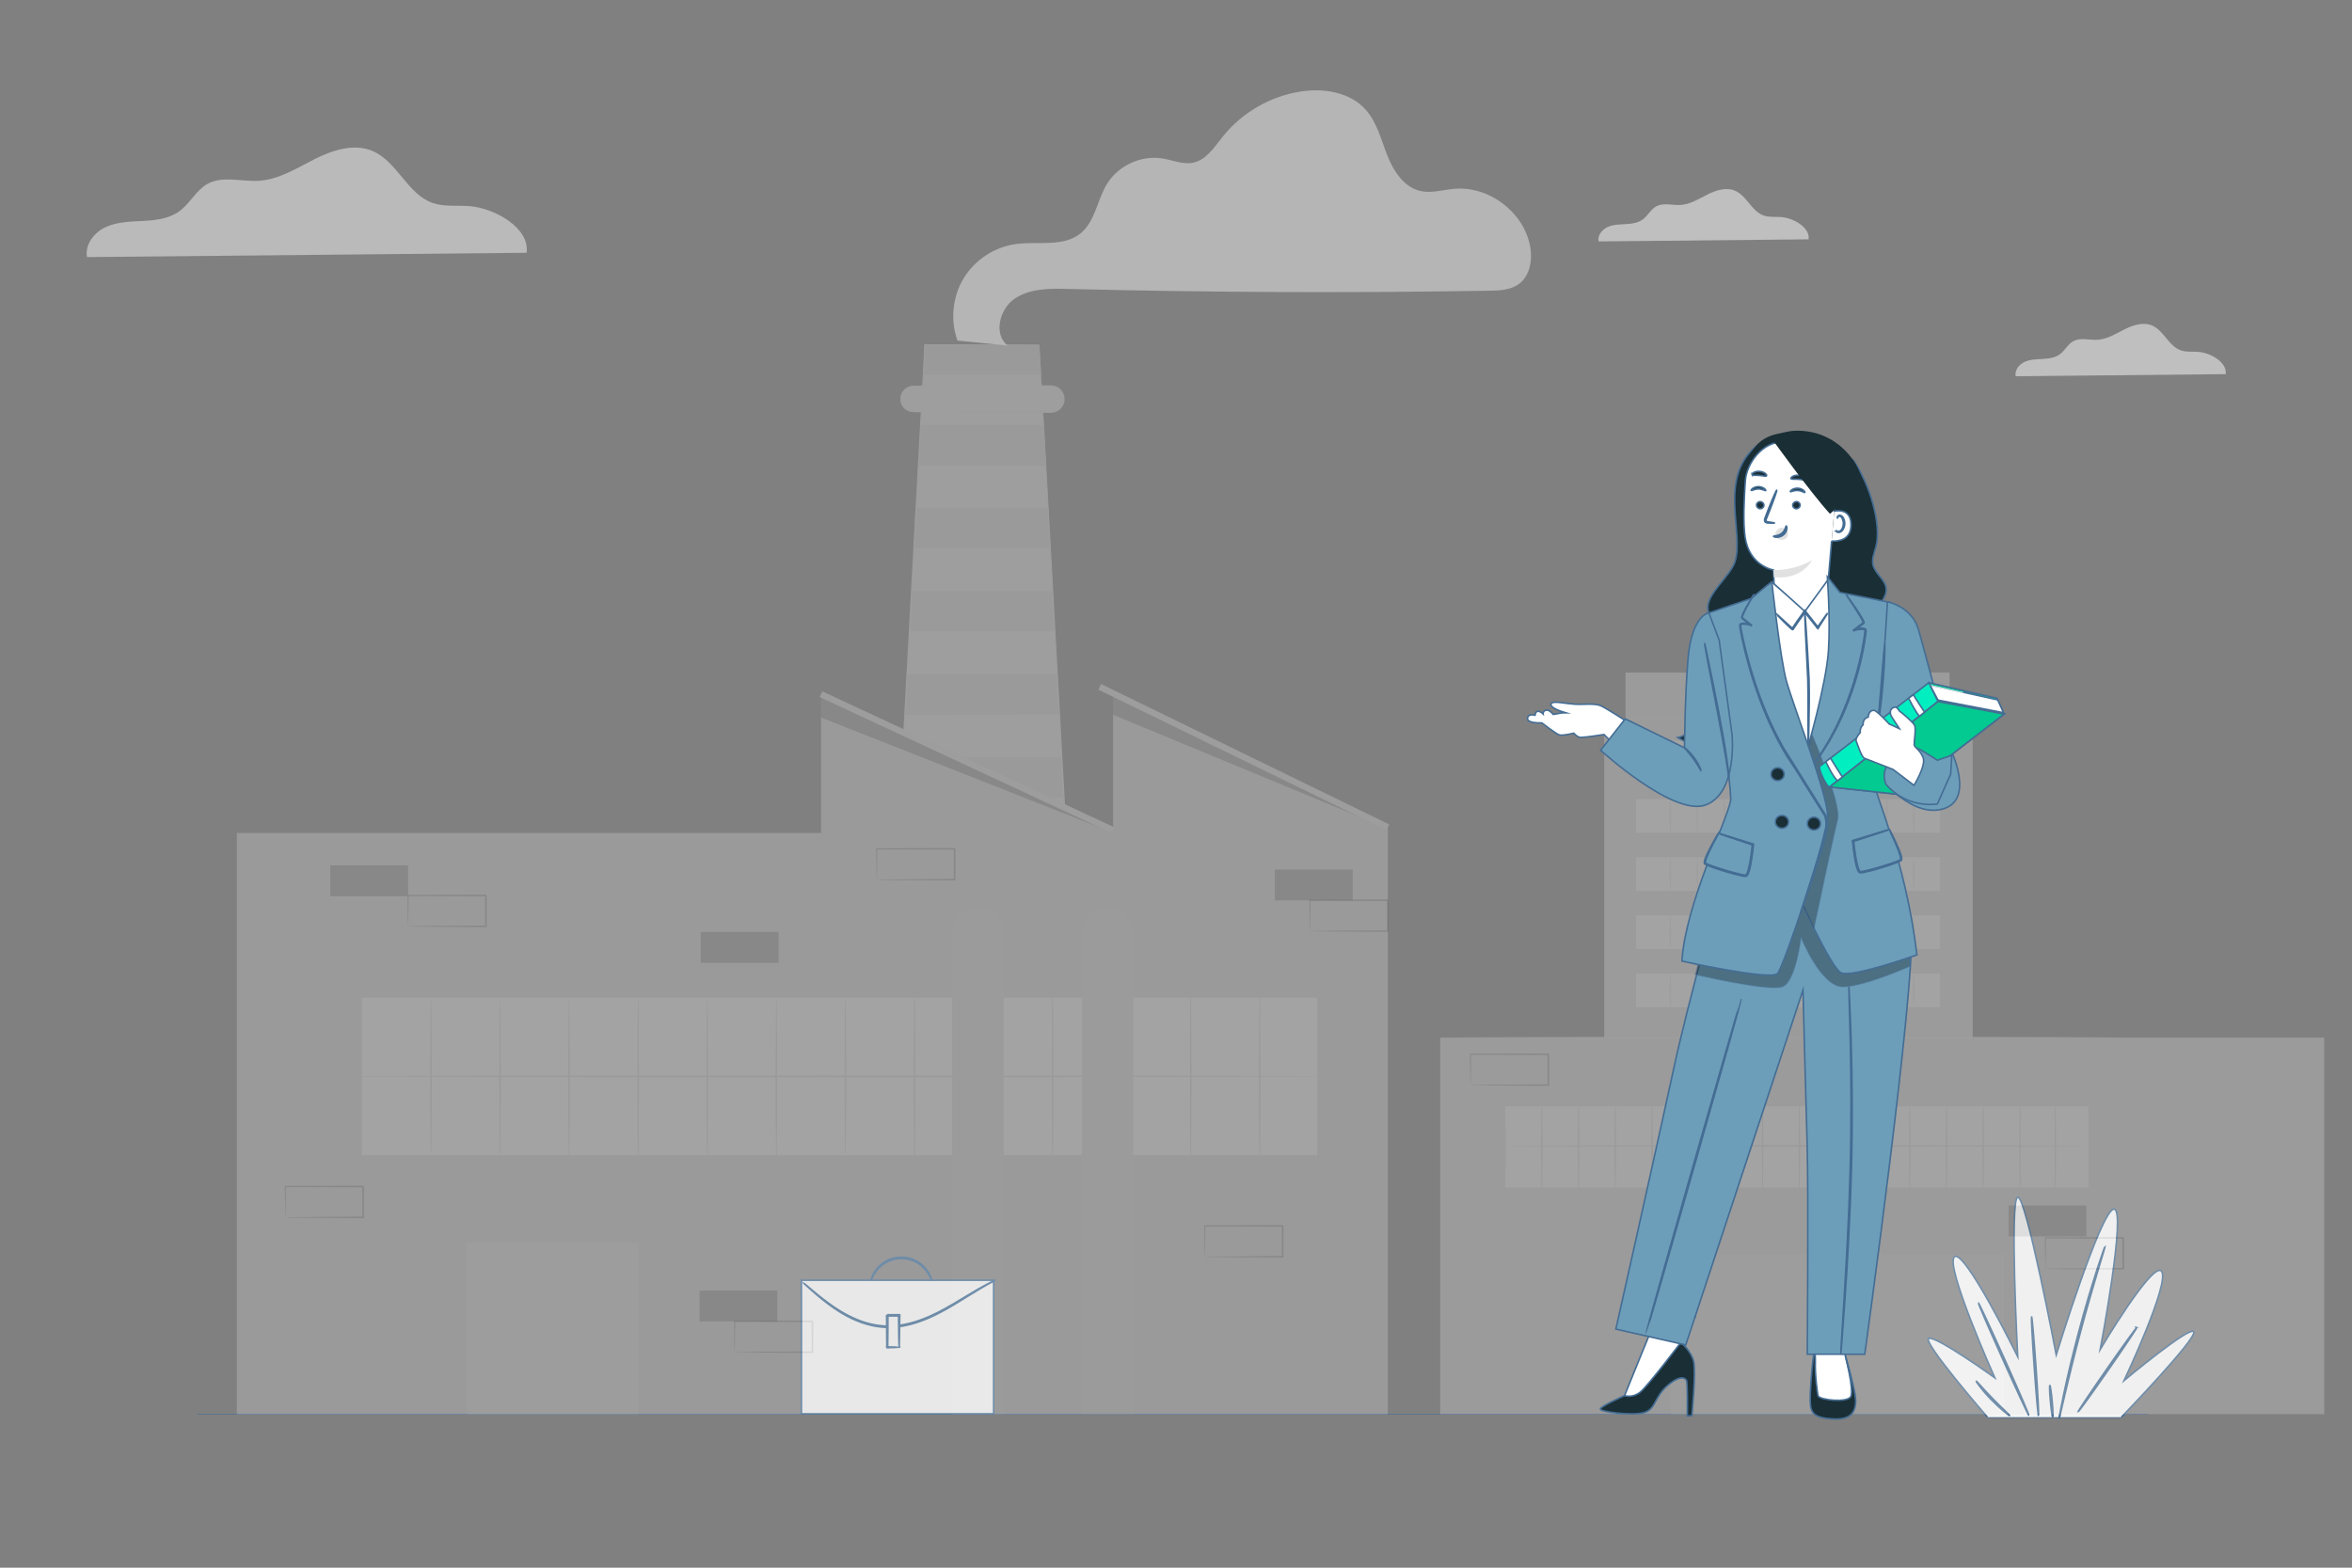<?xml version="1.0" encoding="UTF-8"?>
<svg xmlns="http://www.w3.org/2000/svg" viewBox="0 0 750 500">
  <rect x="0" y="0" width="750" height="500" fill="#808080" stroke="none"/>
  <defs>
    <style>
      .cls-1, .cls-2 {
        fill: #000;
      }

      .cls-1, .cls-3, .cls-4, .cls-5, .cls-6, .cls-7, .cls-8, .cls-9, .cls-10, .cls-11, .cls-12, .cls-13 {
        stroke-width: .5px;
      }

      .cls-1, .cls-3, .cls-4, .cls-5, .cls-6, .cls-7, .cls-8, .cls-9, .cls-10, .cls-11, .cls-12, .cls-13, .cls-14 {
        stroke: #446d94;
        stroke-miterlimit: 10;
      }

      .cls-1, .cls-15 {
        opacity: .3;
      }

      .cls-2, .cls-16, .cls-17, .cls-18, .cls-19, .cls-20, .cls-21, .cls-22 {
        stroke-width: 0px;
      }

      .cls-3, .cls-21 {
        fill: #1a2e35;
      }

      .cls-16, .cls-9 {
        fill: #e1e1e1;
      }

      .cls-23 {
        opacity: .5;
      }

      .cls-4 {
        fill: #02ca90;
      }

      .cls-5 {
        fill: #00eec0;
      }

      .cls-6 {
        fill: #ff9c6a;
      }

      .cls-7 {
        fill: #6d9eb9;
      }

      .cls-8 {
        fill: #375a64;
      }

      .cls-10 {
        fill: #446d94;
      }

      .cls-17 {
        fill: #dedede;
      }

      .cls-18, .cls-13 {
        fill: #ececec;
      }

      .cls-24 {
        opacity: .55;
      }

      .cls-19 {
        fill: #f3f3f3;
      }

      .cls-20, .cls-11 {
        fill: #fff;
      }

      .cls-22 {
        fill: #e9e9e9;
      }

      .cls-12 {
        fill: #f5f5f5;
      }

      .cls-14 {
        fill: none;
        stroke-width: .178px;
      }
    </style>
  </defs>
  <g id="Livello_1" data-name="Livello 1">
    <line id="linea_paviemnto" data-name="linea paviemnto" class="cls-14" x1="685" y1="451" x2="63" y2="451"/>
    <g id="grattaceli" class="cls-24">
      <g id="NUVOLE">
        <path class="cls-22" d="M167.927,80.623c1.076-7.786-9.923-14.195-18.183-14.876-3.941-.317-8.039.285-11.774-1.013-8.087-2.817-11.315-13.262-19.212-16.601-5.903-2.485-12.692-.269-18.421,2.611-5.713,2.88-11.378,6.504-17.756,6.916-5.555.348-11.6-1.709-16.458,1.013-3.624,2.026-5.523,6.204-8.862,8.656-3.276,2.405-7.533,2.928-11.584,3.133-4.051.222-8.245.269-11.948,1.947-3.687,1.693-6.742,5.602-5.982,9.59l140.181-1.377Z"/>
        <path class="cls-19" d="M576.726,76.331c.513-3.72-4.746-6.788-8.692-7.101-1.886-.148-3.842.139-5.624-.487-3.868-1.347-5.406-6.336-9.178-7.927-2.816-1.191-6.067-.13-8.796,1.243-2.729,1.373-5.432,3.103-8.483,3.303-2.66.174-5.537-.817-7.866.487-1.73.965-2.642,2.964-4.233,4.137-1.565,1.156-3.598,1.399-5.537,1.504-1.938.104-3.946.122-5.71.93-1.764.808-3.225,2.677-2.86,4.581l66.978-.669Z"/>
        <path class="cls-19" d="M709.726,119.331c.513-3.72-4.746-6.788-8.692-7.101-1.886-.148-3.842.139-5.624-.487-3.868-1.347-5.406-6.336-9.178-7.927-2.816-1.191-6.067-.13-8.796,1.243-2.729,1.373-5.432,3.103-8.483,3.303-2.66.174-5.537-.817-7.866.487-1.73.965-2.642,2.964-4.233,4.137-1.565,1.156-3.598,1.399-5.537,1.504-1.938.104-3.946.122-5.71.93-1.764.808-3.225,2.677-2.86,4.581l66.978-.669Z"/>
      </g>
    </g>
    <g id="architetti-2" data-name="architetti">
      <g id="architetto_accessori" data-name="architetto + accessori">
        <rect class="cls-13" x="255.554" y="408.322" width="61.292" height="42.592"/>
        <g>
          <path class="cls-8" d="M283.13,423.36c-.13,0-.27,0-.4-.01-1.14-.02-2.26-.13-3.35-.32-2.23-.37-4.33-1.02-6.25-1.82-3.84-1.6-6.96-3.73-9.45-5.61-2.48-1.9-4.38-3.59-5.68-4.75-.63-.56-1.13-1.01-1.49-1.35-.33-.3-.5-.47-.5-.49.02,0,.21.15.55.43.38.32.9.75,1.54,1.29,1.34,1.12,3.26,2.77,5.76,4.63,2.5,1.85,5.61,3.93,9.42,5.49,2.8,1.17,6.04,2,9.45,2.09.14.01.27.01.41.01"/>
          <path class="cls-8" d="M286.54,422.72c.12-.01.23-.03.35-.05,4.48-.64,8.56-2.28,12.08-4.05,3.67-1.86,6.82-3.85,9.5-5.45,2.67-1.62,4.87-2.88,6.43-3.68.77-.4,1.38-.7,1.8-.89.4-.19.62-.28.65-.28,0,.03-.21.14-.61.35-.44.24-1.02.56-1.77.96-1.52.85-3.7,2.14-6.35,3.79-2.66,1.63-5.79,3.65-9.48,5.54-3.55,1.8-7.67,3.49-12.25,4.14-.11.02-.23.03-.34.05"/>
        </g>
        <path class="cls-9" d="M297.061,408.347c-.086.041-.403-1.42-1.843-3.223-.722-.884-1.733-1.833-3.059-2.553-1.316-.728-2.958-1.175-4.695-1.189-1.738-.003-3.384.429-4.708,1.144-1.333.708-2.353,1.646-3.083,2.524-1.456,1.789-1.788,3.247-1.873,3.205-.014-.004.002-.093.044-.26.038-.169.117-.41.23-.717.231-.612.653-1.475,1.369-2.412.721-.926,1.755-1.922,3.131-2.678,1.368-.764,3.083-1.227,4.892-1.223,1.809.014,3.519.493,4.879,1.27,1.368.768,2.392,1.774,3.105,2.707.707.944,1.121,1.811,1.346,2.425.111.309.187.551.223.72.041.167.055.257.042.261Z"/>
        <path class="cls-8" d="M286.715,429.695c-.017-.017-.033-.301-.051-.808-.015-.575-.034-1.288-.056-2.142-.039-1.814-.082-4.327-.094-7.225l.2.2c-1.188.003-2.463.005-3.781.008.415-.417.115-.114.208-.206v.186l-0.0.188-0.0.374c-0.0.248-.001.495-.001.74-.001.489-.002.971-.003,1.445-.005.943-.009,1.852-.013,2.719-.018,1.7-.034,3.229-.048,4.522l-.142-.142c1.146.019,2.076.052,2.732.077.655.026,1.031.046,1.05.065.019.019-.318.039-.964.065-.645.025-1.607.059-2.818.077l-.141.002-.002-.144c-.014-1.293-.03-2.822-.048-4.522-.004-.866-.009-1.775-.013-2.719-.001-.473-.002-.955-.003-1.445-0-.245-.001-.492-.001-.74l-0-.374-0-.188v-.186c.093-.094-.209.205.209-.211,1.319.003,2.593.005,3.781.008l.201 0-.001.2c-.012,2.984-.055,5.559-.094,7.362-.022.836-.041,1.534-.056,2.096-.018.482-.034.734-.051.717Z"/>
        <g id="pianta">
          <g>
            <line class="cls-12" x1="676.446" y1="452" x2="633.761" y2="452"/>
            <path class="cls-12" d="M633.761,452s-21.05-24.266-18.711-25.143c2.339-.877,21.05,12.572,21.05,12.572,0,0-16.08-35.961-12.864-38.592,3.216-2.631,20.173,31.867,20.173,31.867,0,0-2.631-50.286,0-50.87,2.631-.585,12.279,50.286,12.279,50.286,0,0,14.326-46.485,18.419-46.485s-4.385,44.731-4.385,44.731c0,0,16.957-28.651,19.588-24.851,2.631,3.801-11.987,34.791-11.987,34.791,0,0,21.342-17.834,22.22-15.495.877,2.339-23.097,27.189-23.097,27.189"/>
          </g>
          <path class="cls-10" d="M630.824,415.455c.145-.065,3.88,7.939,8.339,17.877,4.461,9.941,7.958,18.05,7.813,18.115-.146.065-3.879-7.938-8.34-17.879-4.46-9.938-7.957-18.048-7.812-18.113Z"/>
          <path class="cls-10" d="M647.829,419.927c.159-.011.78,7.044,1.386,15.757.606,8.715.969,15.787.809,15.798-.159.011-.78-7.043-1.386-15.758-.606-8.712-.969-15.786-.81-15.797Z"/>
          <path class="cls-10" d="M671.286,397.407c.019.006-.024.202-.124.57-.124.429-.277.957-.462,1.599-.441,1.465-1.036,3.447-1.761,5.858-1.484,4.946-3.48,11.795-5.513,19.406-2.03,7.615-3.712,14.548-4.89,19.576-.573,2.452-1.044,4.466-1.392,5.956-.159.649-.29,1.183-.396,1.616-.097.368-.157.56-.176.556-.02-.004.003-.203.063-.579.078-.44.173-.981.29-1.639.261-1.422.674-3.472,1.213-5.999,1.076-5.055,2.698-12.012,4.73-19.636,2.035-7.62,4.095-14.459,5.681-19.378.792-2.46,1.455-4.443,1.937-5.806.227-.629.414-1.146.565-1.566.135-.356.215-.54.234-.534Z"/>
          <path class="cls-10" d="M681.429,423.327c.131.091-3.978,6.218-9.177,13.682-5.2,7.467-9.521,13.444-9.652,13.353-.131-.091,3.977-6.216,9.178-13.683,5.198-7.464,9.52-13.443,9.651-13.352Z"/>
          <path class="cls-10" d="M640.865,451.485c-.049.059-.762-.43-1.842-1.315-1.08-.884-2.517-2.174-4.005-3.699-1.487-1.526-2.741-2.996-3.597-4.097-.857-1.102-1.328-1.827-1.268-1.875.134-.105,2.321,2.545,5.278,5.569,2.947,3.031,5.541,5.286,5.433,5.417Z"/>
          <path class="cls-10" d="M653.65,441.845c.159-.014.493,2.227.747,5.005.253,2.779.33,5.043.171,5.058-.159.014-.493-2.226-.747-5.006-.253-2.778-.33-5.043-.171-5.057Z"/>
        </g>
      </g>
    </g>
  </g>
  <g id="ingegnere">
    <g class="cls-23">
      <path class="cls-22" d="M487.854,78.198c-2.192-10.745-13.173-18.939-24.098-17.98-3.607.317-7.245,1.496-10.777.703-5.284-1.186-8.639-6.374-10.622-11.413-1.983-5.039-3.29-10.56-6.915-14.583-5.001-5.55-13.333-6.88-20.716-5.738-9.663,1.496-18.699,6.729-24.804,14.367-2.682,3.355-5.247,7.445-9.45,8.324-3.223.674-6.459-.789-9.707-1.331-6.787-1.133-14.104,2.185-17.724,8.036-3.185,5.149-3.791,12.038-8.495,15.851-5.524,4.477-13.621,2.435-20.664,3.409-6.797.94-13.082,5.081-16.627,10.956-3.545,5.875-4.28,13.365-1.944,19.817l16.004,1.611c-4.598-3.654-2.616-11.673,2.245-14.969,4.861-3.297,11.167-3.254,17.038-3.106,44.728,1.123,89.479,1.314,134.215.574,3.297-.055,6.827-.188,9.494-2.127,3.678-2.673,4.456-7.946,3.547-12.401Z"/>
      <g class="cls-24">
        <g>
          <polygon class="cls-16" points="629.046 334.941 629.046 229.269 621.666 229.269 621.666 214.508 518.345 214.508 518.345 229.269 511.533 229.269 511.533 334.941 629.046 334.941"/>
          <path class="cls-22" d="M514.828,229.325c0,.144,25.57.26,57.105.26,31.546,0,57.11-.117,57.11-.26s-25.564-.26-57.11-.26c-31.535,0-57.105.117-57.105.26Z"/>
          <g>
            <rect class="cls-20" x="521.69" y="236.289" width="96.935" height="10.723" transform="translate(1140.315 483.3) rotate(180)"/>
            <path class="cls-18" d="M610.261,247.012c.144,0,.261-2.401.261-5.361,0-2.962-.117-5.362-.261-5.362-.144,0-.26,2.4-.26,5.362,0,2.961.117,5.361.26,5.361Z"/>
            <path class="cls-18" d="M601.634,247.012c.144,0,.26-2.401.26-5.361,0-2.962-.117-5.362-.26-5.362-.144,0-.26,2.4-.26,5.362,0,2.961.117,5.361.26,5.361Z"/>
            <path class="cls-18" d="M593.006,247.012c.144,0,.261-2.401.261-5.361,0-2.962-.117-5.362-.261-5.362-.144,0-.26,2.4-.26,5.362,0,2.961.117,5.361.26,5.361Z"/>
            <path class="cls-18" d="M584.379,247.012c.144,0,.26-2.401.26-5.361,0-2.962-.117-5.362-.26-5.362-.144,0-.26,2.4-.26,5.362,0,2.961.117,5.361.26,5.361Z"/>
            <path class="cls-18" d="M575.751,247.012c.144,0,.26-2.401.26-5.361,0-2.962-.117-5.362-.26-5.362s-.26,2.4-.26,5.362c0,2.961.117,5.361.26,5.361Z"/>
            <path class="cls-18" d="M567.124,247.012c.144,0,.26-2.401.26-5.361,0-2.962-.117-5.362-.26-5.362-.144,0-.26,2.4-.26,5.362,0,2.961.117,5.361.26,5.361Z"/>
            <path class="cls-18" d="M558.497,247.012c.144,0,.26-2.401.26-5.361,0-2.962-.117-5.362-.26-5.362s-.26,2.4-.26,5.362c0,2.961.117,5.361.26,5.361Z"/>
            <path class="cls-18" d="M549.869,247.012c.144,0,.26-2.401.26-5.361,0-2.962-.117-5.362-.26-5.362-.144,0-.26,2.4-.26,5.362,0,2.961.117,5.361.26,5.361Z"/>
            <path class="cls-18" d="M541.242,247.012c.144,0,.26-2.401.26-5.361,0-2.962-.117-5.362-.26-5.362-.144,0-.26,2.4-.26,5.362,0,2.961.117,5.361.26,5.361Z"/>
            <path class="cls-18" d="M532.614,247.012c.144,0,.261-2.401.261-5.361,0-2.962-.117-5.362-.261-5.362-.144,0-.26,2.4-.26,5.362,0,2.961.117,5.361.26,5.361Z"/>
          </g>
          <g>
            <rect class="cls-20" x="521.69" y="254.854" width="96.935" height="10.723" transform="translate(1140.315 520.43) rotate(180)"/>
            <path class="cls-18" d="M610.261,265.577c.144,0,.261-2.401.261-5.361,0-2.962-.117-5.362-.261-5.362-.144,0-.26,2.4-.26,5.362,0,2.961.117,5.361.26,5.361Z"/>
            <path class="cls-18" d="M601.634,265.577c.144,0,.26-2.401.26-5.361,0-2.962-.117-5.362-.26-5.362-.144,0-.26,2.4-.26,5.362,0,2.961.117,5.361.26,5.361Z"/>
            <path class="cls-18" d="M593.006,265.577c.144,0,.261-2.401.261-5.361,0-2.962-.117-5.362-.261-5.362-.144,0-.26,2.4-.26,5.362,0,2.961.117,5.361.26,5.361Z"/>
            <path class="cls-18" d="M584.379,265.577c.144,0,.26-2.401.26-5.361,0-2.962-.117-5.362-.26-5.362-.144,0-.26,2.4-.26,5.362,0,2.961.117,5.361.26,5.361Z"/>
            <path class="cls-18" d="M575.751,265.577c.144,0,.26-2.401.26-5.361,0-2.962-.117-5.362-.26-5.362s-.26,2.4-.26,5.362c0,2.961.117,5.361.26,5.361Z"/>
            <path class="cls-18" d="M567.124,265.577c.144,0,.26-2.401.26-5.361,0-2.962-.117-5.362-.26-5.362-.144,0-.26,2.4-.26,5.362,0,2.961.117,5.361.26,5.361Z"/>
            <path class="cls-18" d="M558.497,265.577c.144,0,.26-2.401.26-5.361,0-2.962-.117-5.362-.26-5.362s-.26,2.4-.26,5.362c0,2.961.117,5.361.26,5.361Z"/>
            <path class="cls-18" d="M549.869,265.577c.144,0,.26-2.401.26-5.361,0-2.962-.117-5.362-.26-5.362-.144,0-.26,2.4-.26,5.362,0,2.961.117,5.361.26,5.361Z"/>
            <path class="cls-18" d="M541.242,265.577c.144,0,.26-2.401.26-5.361,0-2.962-.117-5.362-.26-5.362-.144,0-.26,2.4-.26,5.362,0,2.961.117,5.361.26,5.361Z"/>
            <path class="cls-18" d="M532.614,265.577c.144,0,.261-2.401.261-5.361,0-2.962-.117-5.362-.261-5.362-.144,0-.26,2.4-.26,5.362,0,2.961.117,5.361.26,5.361Z"/>
          </g>
          <g>
            <rect class="cls-20" x="521.69" y="273.419" width="96.935" height="10.723" transform="translate(1140.315 557.56) rotate(180)"/>
            <path class="cls-18" d="M610.261,284.142c.144,0,.261-2.401.261-5.361,0-2.962-.117-5.362-.261-5.362-.144,0-.26,2.4-.26,5.362,0,2.961.117,5.361.26,5.361Z"/>
            <path class="cls-18" d="M601.634,284.142c.144,0,.26-2.401.26-5.361,0-2.962-.117-5.362-.26-5.362-.144,0-.26,2.4-.26,5.362,0,2.961.117,5.361.26,5.361Z"/>
            <path class="cls-18" d="M593.006,284.142c.144,0,.261-2.401.261-5.361,0-2.962-.117-5.362-.261-5.362-.144,0-.26,2.4-.26,5.362,0,2.961.117,5.361.26,5.361Z"/>
            <path class="cls-18" d="M584.379,284.142c.144,0,.26-2.401.26-5.361,0-2.962-.117-5.362-.26-5.362-.144,0-.26,2.4-.26,5.362,0,2.961.117,5.361.26,5.361Z"/>
            <path class="cls-18" d="M575.751,284.142c.144,0,.26-2.401.26-5.361,0-2.962-.117-5.362-.26-5.362s-.26,2.4-.26,5.362c0,2.961.117,5.361.26,5.361Z"/>
            <path class="cls-18" d="M567.124,284.142c.144,0,.26-2.401.26-5.361,0-2.962-.117-5.362-.26-5.362-.144,0-.26,2.4-.26,5.362,0,2.961.117,5.361.26,5.361Z"/>
            <path class="cls-18" d="M558.497,284.142c.144,0,.26-2.401.26-5.361,0-2.962-.117-5.362-.26-5.362s-.26,2.4-.26,5.362c0,2.961.117,5.361.26,5.361Z"/>
            <path class="cls-18" d="M549.869,284.142c.144,0,.26-2.401.26-5.361,0-2.962-.117-5.362-.26-5.362-.144,0-.26,2.4-.26,5.362,0,2.961.117,5.361.26,5.361Z"/>
            <path class="cls-18" d="M541.242,284.142c.144,0,.26-2.401.26-5.361,0-2.962-.117-5.362-.26-5.362-.144,0-.26,2.4-.26,5.362,0,2.961.117,5.361.26,5.361Z"/>
            <path class="cls-18" d="M532.614,284.142c.144,0,.261-2.401.261-5.361,0-2.962-.117-5.362-.261-5.362-.144,0-.26,2.4-.26,5.362,0,2.961.117,5.361.26,5.361Z"/>
          </g>
          <g>
            <rect class="cls-20" x="521.69" y="291.984" width="96.935" height="10.723" transform="translate(1140.315 594.69) rotate(180)"/>
            <path class="cls-18" d="M610.261,302.707c.144,0,.261-2.401.261-5.361,0-2.962-.117-5.362-.261-5.362-.144,0-.26,2.4-.26,5.362,0,2.961.117,5.361.26,5.361Z"/>
            <path class="cls-18" d="M601.634,302.707c.144,0,.26-2.401.26-5.361,0-2.962-.117-5.362-.26-5.362-.144,0-.26,2.4-.26,5.362,0,2.961.117,5.361.26,5.361Z"/>
            <path class="cls-18" d="M593.006,302.707c.144,0,.261-2.401.261-5.361,0-2.962-.117-5.362-.261-5.362-.144,0-.26,2.4-.26,5.362,0,2.961.117,5.361.26,5.361Z"/>
            <path class="cls-18" d="M584.379,302.707c.144,0,.26-2.401.26-5.361,0-2.962-.117-5.362-.26-5.362-.144,0-.26,2.4-.26,5.362,0,2.961.117,5.361.26,5.361Z"/>
            <path class="cls-18" d="M575.751,302.707c.144,0,.26-2.401.26-5.361,0-2.962-.117-5.362-.26-5.362s-.26,2.4-.26,5.362c0,2.961.117,5.361.26,5.361Z"/>
            <path class="cls-18" d="M567.124,302.707c.144,0,.26-2.401.26-5.361,0-2.962-.117-5.362-.26-5.362-.144,0-.26,2.4-.26,5.362,0,2.961.117,5.361.26,5.361Z"/>
            <path class="cls-18" d="M558.497,302.707c.144,0,.26-2.401.26-5.361,0-2.962-.117-5.362-.26-5.362s-.26,2.4-.26,5.362c0,2.961.117,5.361.26,5.361Z"/>
            <path class="cls-18" d="M549.869,302.707c.144,0,.26-2.401.26-5.361,0-2.962-.117-5.362-.26-5.362-.144,0-.26,2.4-.26,5.362,0,2.961.117,5.361.26,5.361Z"/>
            <path class="cls-18" d="M541.242,302.707c.144,0,.26-2.401.26-5.361,0-2.962-.117-5.362-.26-5.362-.144,0-.26,2.4-.26,5.362,0,2.961.117,5.361.26,5.361Z"/>
            <path class="cls-18" d="M532.614,302.707c.144,0,.261-2.401.261-5.361,0-2.962-.117-5.362-.261-5.362-.144,0-.26,2.4-.26,5.362,0,2.961.117,5.361.26,5.361Z"/>
          </g>
          <g>
            <rect class="cls-20" x="521.69" y="310.549" width="96.935" height="10.723" transform="translate(1140.315 631.82) rotate(180)"/>
            <path class="cls-18" d="M610.261,321.272c.144,0,.261-2.401.261-5.361,0-2.962-.117-5.362-.261-5.362-.144,0-.26,2.4-.26,5.362,0,2.961.117,5.361.26,5.361Z"/>
            <path class="cls-18" d="M601.634,321.272c.144,0,.26-2.401.26-5.361,0-2.962-.117-5.362-.26-5.362-.144,0-.26,2.4-.26,5.362,0,2.961.117,5.361.26,5.361Z"/>
            <path class="cls-18" d="M593.006,321.272c.144,0,.261-2.401.261-5.361,0-2.962-.117-5.362-.261-5.362-.144,0-.26,2.4-.26,5.362,0,2.961.117,5.361.26,5.361Z"/>
            <path class="cls-18" d="M584.379,321.272c.144,0,.26-2.401.26-5.361,0-2.962-.117-5.362-.26-5.362-.144,0-.26,2.4-.26,5.362,0,2.961.117,5.361.26,5.361Z"/>
            <path class="cls-18" d="M575.751,321.272c.144,0,.26-2.401.26-5.361,0-2.962-.117-5.362-.26-5.362s-.26,2.4-.26,5.362c0,2.961.117,5.361.26,5.361Z"/>
            <path class="cls-18" d="M567.124,321.272c.144,0,.26-2.401.26-5.361,0-2.962-.117-5.362-.26-5.362-.144,0-.26,2.4-.26,5.362,0,2.961.117,5.361.26,5.361Z"/>
            <path class="cls-18" d="M558.497,321.272c.144,0,.26-2.401.26-5.361,0-2.962-.117-5.362-.26-5.362s-.26,2.4-.26,5.362c0,2.961.117,5.361.26,5.361Z"/>
            <path class="cls-18" d="M549.869,321.272c.144,0,.26-2.401.26-5.361,0-2.962-.117-5.362-.26-5.362-.144,0-.26,2.4-.26,5.362,0,2.961.117,5.361.26,5.361Z"/>
            <path class="cls-18" d="M541.242,321.272c.144,0,.26-2.401.26-5.361,0-2.962-.117-5.362-.26-5.362-.144,0-.26,2.4-.26,5.362,0,2.961.117,5.361.26,5.361Z"/>
            <path class="cls-18" d="M532.614,321.272c.144,0,.261-2.401.261-5.361,0-2.962-.117-5.362-.261-5.362-.144,0-.26,2.4-.26,5.362,0,2.961.117,5.361.26,5.361Z"/>
          </g>
        </g>
        <rect class="cls-16" x="459.253" y="330.941" width="281.906" height="120.102" transform="translate(1200.412 781.985) rotate(180)"/>
        <rect class="cls-20" x="479.906" y="352.827" width="186.04" height="25.951" transform="translate(1145.852 731.606) rotate(180)"/>
        <rect class="cls-22" x="532.82" y="400.055" width="106.109" height="50.988" transform="translate(1171.75 851.098) rotate(180)"/>
        <g class="cls-15">
          <path class="cls-2" d="M652.243,404.663c.013-.013.025-.259.038-.715.012-.503.026-1.158.045-1.974.024-1.746.057-4.174.098-7.159l-.181.181c6.322.02,15.098.048,24.813.079.233.233-.315-.317-.259-.26v.159l0.0.161v.322l0.0.642c0.0.427 0.0.852.001,1.274.001.845.001,1.68.002,2.504.003,1.647.006,3.247.008,4.785l.249-.249c-7.119.047-13.273.088-17.715.117-2.17.029-3.919.052-5.188.069-.573.013-1.037.024-1.405.032-.323.01-.496.021-.507.031-.01.01.142.021.446.031.354.008.801.019,1.353.032,1.255.017,2.985.04,5.131.069,4.485.029,10.698.07,17.885.117l.249.002 0-.251c.003-1.538.005-3.138.008-4.785.001-.824.001-1.659.002-2.504 0-.422 0-.847.001-1.274l0-.642v-.642c.057.056-.494-.494-.262-.261-9.715.031-18.491.059-24.813.079l-.184.001.003.181c.041,3.031.074,5.496.098,7.269.019.799.034,1.441.045,1.934.013.436.026.658.038.645Z"/>
        </g>
        <g class="cls-15">
          <path class="cls-2" d="M468.924,346.082c.013-.013.025-.259.038-.715.011-.503.026-1.158.045-1.974.024-1.746.057-4.174.098-7.159l-.181.181c6.322.02,15.098.048,24.813.079.234.233-.315-.317-.259-.26v.642l0.0.642c0.0.427 0.0.852 0,1.274.001.845.002,1.68.002,2.503.003,1.647.005,3.247.008,4.785l.249-.249c-7.119.047-13.273.088-17.715.117-2.17.029-3.919.052-5.188.07-.573.013-1.037.023-1.405.032-.323.01-.496.021-.507.031-.01.01.142.021.446.031.354.008.801.019,1.352.032,1.255.017,2.985.04,5.131.069,4.485.029,10.698.07,17.885.117l.249.002 0-.251c.003-1.538.005-3.139.008-4.785.001-.824.001-1.659.002-2.503 0-.422 0-.847 0-1.274l0-.642v-.642c.057.055-.494-.494-.262-.261-9.715.031-18.491.059-24.813.079l-.184.001.003.181c.041,3.031.074,5.496.098,7.269.019.799.034,1.441.045,1.934.014.436.026.658.038.645Z"/>
        </g>
        <g class="cls-15">
          <rect class="cls-2" x="640.479" y="384.492" width="24.815" height="9.848"/>
        </g>
        <path class="cls-16" d="M479.906,365.498c0,.144,41.65.261,93.016.261,51.384,0,93.025-.117,93.025-.261,0-.144-41.641-.26-93.025-.26-51.366,0-93.016.117-93.016.26Z"/>
        <path class="cls-16" d="M655.4,380.406c.144,0,.26-6.539.26-14.603,0-8.067-.117-14.604-.26-14.604s-.26,6.537-.26,14.604c0,8.064.117,14.603.26,14.603Z"/>
        <path class="cls-16" d="M644.167,380.406c.144,0,.26-6.539.26-14.603,0-8.067-.117-14.604-.26-14.604-.144,0-.26,6.537-.26,14.604,0,8.064.117,14.603.26,14.603Z"/>
        <path class="cls-16" d="M632.434,380.406c.144,0,.261-6.539.261-14.603,0-8.067-.117-14.604-.261-14.604-.144,0-.26,6.537-.26,14.604,0,8.064.117,14.603.26,14.603Z"/>
        <path class="cls-16" d="M620.701,380.406c.144,0,.26-6.539.26-14.603,0-8.067-.117-14.604-.26-14.604-.144,0-.26,6.537-.26,14.604,0,8.064.117,14.603.26,14.603Z"/>
        <path class="cls-16" d="M608.968,380.406c.144,0,.26-6.539.26-14.603,0-8.067-.117-14.604-.26-14.604-.144,0-.26,6.537-.26,14.604,0,8.064.117,14.603.26,14.603Z"/>
        <path class="cls-16" d="M597.235,380.406c.144,0,.26-6.539.26-14.603,0-8.067-.117-14.604-.26-14.604s-.26,6.537-.26,14.604c0,8.064.117,14.603.26,14.603Z"/>
        <path class="cls-16" d="M585.502,380.406c.144,0,.261-6.539.261-14.603,0-8.067-.117-14.604-.261-14.604-.144,0-.26,6.537-.26,14.604,0,8.064.117,14.603.26,14.603Z"/>
        <path class="cls-16" d="M573.769,380.406c.144,0,.26-6.539.26-14.603,0-8.067-.117-14.604-.26-14.604-.144,0-.26,6.537-.26,14.604,0,8.064.117,14.603.26,14.603Z"/>
        <path class="cls-16" d="M562.036,380.406c.144,0,.26-6.539.26-14.603,0-8.067-.117-14.604-.26-14.604-.144,0-.26,6.537-.26,14.604,0,8.064.117,14.603.26,14.603Z"/>
        <path class="cls-16" d="M550.303,380.406c.144,0,.26-6.539.26-14.603,0-8.067-.117-14.604-.26-14.604s-.26,6.537-.26,14.604c0,8.064.117,14.603.26,14.603Z"/>
        <path class="cls-16" d="M538.57,380.406c.144,0,.26-6.539.26-14.603,0-8.067-.117-14.604-.26-14.604s-.26,6.537-.26,14.604c0,8.064.117,14.603.26,14.603Z"/>
        <path class="cls-16" d="M526.837,380.406c.144,0,.26-6.539.26-14.603,0-8.067-.117-14.604-.26-14.604-.144,0-.26,6.537-.26,14.604,0,8.064.117,14.603.26,14.603Z"/>
        <path class="cls-16" d="M515.104,380.406c.144,0,.261-6.539.261-14.603,0-8.067-.117-14.604-.261-14.604-.144,0-.26,6.537-.26,14.604,0,8.064.117,14.603.26,14.603Z"/>
        <path class="cls-16" d="M503.372,380.406c.144,0,.26-6.539.26-14.603,0-8.067-.117-14.604-.26-14.604s-.26,6.537-.26,14.604c0,8.064.117,14.603.26,14.603Z"/>
        <path class="cls-16" d="M491.639,380.406c.144,0,.26-6.539.26-14.603,0-8.067-.117-14.604-.26-14.604-.144,0-.26,6.537-.26,14.604,0,8.064.116,14.603.26,14.603Z"/>
        <path class="cls-16" d="M479.906,380.406c.144,0,.26-6.539.26-14.603,0-8.067-.117-14.604-.26-14.604s-.26,6.537-.26,14.604c0,8.064.117,14.603.26,14.603Z"/>
        <rect class="cls-16" x="584.139" y="399.052" width="3.812" height="51.902" transform="translate(1172.091 850.007) rotate(180)"/>
        <path class="cls-22" d="M464.625,330.941c0,.144,47.311.261,105.659.261,58.368,0,105.669-.117,105.669-.261,0-.144-47.301-.26-105.669-.26-58.348,0-105.659.117-105.659.26Z"/>
      </g>
      <g class="cls-24">
        <g>
          <polygon class="cls-18" points="331.423 109.935 340.224 272.235 286.197 272.235 294.929 109.935 331.423 109.935"/>
          <polygon class="cls-17" points="294.411 119.557 331.945 119.557 331.423 109.935 294.787 109.935 294.411 119.557"/>
          <polygon class="cls-17" points="292.856 148.454 333.512 148.454 332.813 135.564 293.55 135.564 292.856 148.454"/>
          <polygon class="cls-17" points="291.432 174.929 334.947 174.929 334.248 162.039 291.994 162.039 291.432 174.929"/>
          <polygon class="cls-17" points="290.007 201.404 336.383 201.404 335.684 188.514 290.701 188.514 290.007 201.404"/>
          <polygon class="cls-17" points="288.577 227.988 337.818 227.879 337.174 214.989 289.262 214.989 288.577 227.988"/>
          <polygon class="cls-17" points="287.147 254.573 339.254 254.354 338.555 241.464 287.852 241.464 287.147 254.573"/>
          <path class="cls-22" d="M331.423,109.935s-.199-.01-.606-.015c-.419-.004-1.024-.009-1.817-.015-1.622-.008-4.006-.02-7.107-.036-6.253-.019-15.387-.046-26.965-.081l-.139-0-.008.14c-1.938,35.556-5.162,94.724-8.845,162.294l-.015.274h.275c2.773,0,5.758 0,8.758 0,15.593-.002,30.784-.004,45.269-.006l.269-0-.015-.268c-2.567-46.495-4.808-87.092-6.409-116.081-.815-14.458-1.466-26.018-1.915-33.977-.229-3.957-.407-7.016-.527-9.1-.063-1.024-.111-1.806-.144-2.344-.034-.525-.059-.785-.059-.785,0,0,.004.282.028.818.026.546.063,1.338.112,2.376.106,2.096.261,5.175.463,9.157.415,7.974,1.019,19.555,1.773,34.041,1.541,28.948,3.699,69.49,6.171,115.922l.254-.268c-14.485-.002-29.676-.004-45.269-.006-3,0-5.985 0-8.758 0l.26.274c3.588-67.576,6.731-126.747,8.619-162.306l-.147.139c11.542-.035,20.647-.062,26.881-.081,3.115-.015,5.509-.028,7.139-.036.804-.007,1.417-.012,1.842-.015.415-.005.633-.015.633-.015Z"/>
          <path class="cls-18" d="M291.318,131.421h43.785c2.281,0,4.13-1.849,4.13-4.13h0c0-2.281-1.849-4.13-4.13-4.13h-43.785c-2.281,0-4.13,1.849-4.13,4.13h0c0,2.281,1.849,4.13,4.13,4.13Z"/>
          <path class="cls-22" d="M291.318,131.421c.003-.033-.405-.004-1.123-.213-.696-.212-1.759-.765-2.43-2.02-.321-.621-.515-1.403-.434-2.251.085-.838.443-1.742,1.148-2.439.69-.698,1.713-1.179,2.83-1.171,1.158.006,2.38.012,3.663.018,10.303.019,24.475.046,40.129.076.921.003,1.824.338,2.514.929.698.583,1.156,1.423,1.302,2.302.334,1.785-.767,3.643-2.409,4.246-.8.352-1.699.251-2.618.27-.907.001-1.805.002-2.694.004-1.777.003-3.517.006-5.215.009-6.783.021-12.894.04-18.041.056-5.107.035-9.252.063-12.163.083-1.407.021-2.514.037-3.307.049-.354.011-.637.019-.86.026-.194.009-.293.018-.293.027s.099.018.293.027c.223.007.506.015.86.026.793.012,1.9.028,3.307.049,2.91.02,7.056.048,12.163.083,5.147.016,11.258.035,18.041.056,1.698.003,3.438.006,5.215.009.889.001,1.787.002,2.694.004.457-.003.9.009,1.376-.006.485-.012.972-.11,1.427-.292,1.86-.677,3.11-2.784,2.735-4.806-.165-.999-.686-1.951-1.475-2.613-.781-.67-1.81-1.052-2.852-1.054-15.654.03-29.826.057-40.129.076-1.283.007-2.505.013-3.663.019-1.21.005-2.308.539-3.037,1.298-.745.757-1.113,1.73-1.188,2.621-.071.901.152,1.724.503,2.368.734,1.302,1.858,1.84,2.58,2.025.747.181,1.152.112,1.152.112Z"/>
        </g>
        <polygon class="cls-17" points="442.55 451.043 442.55 263.845 354.944 221.425 354.944 264.767 261.806 221.425 261.806 265.689 75.53 265.689 75.53 451.043 442.55 451.043"/>
        <rect class="cls-20" x="115.414" y="318.197" width="304.572" height="50.223" transform="translate(535.399 686.616) rotate(180)"/>
        <path class="cls-17" d="M103.769,343.308c0,.144,71.087.261,158.758.261,87.701,0,158.773-.117,158.773-.261,0-.144-71.072-.26-158.773-.26-87.67,0-158.758.117-158.758.26Z"/>
        <path class="cls-17" d="M401.742,367.641c-.019,0-.038.225-.056.659-.013.493-.03,1.124-.051,1.91h.214c.09-4.435.153-14.428.153-26.035-.03-7.869-.057-14.989-.076-20.229-.034-2.535-.062-4.612-.083-6.13-.02-.677-.036-1.228-.049-1.667-.017-.381-.035-.581-.052-.581-.018,0-.036.2-.052.581-.013.438-.029.99-.049,1.667-.021,1.518-.049,3.595-.083,6.13-.02,5.24-.047,12.36-.076,20.229,0,11.607.063,21.601.153,26.035h.214c-.021-.785-.038-1.416-.051-1.91-.018-.434-.036-.659-.056-.659Z"/>
        <path class="cls-17" d="M379.717,367.2c-.019,0-.038.225-.056.659-.013.493-.03,1.124-.051,1.91h.214c.09-4.435.153-14.428.153-26.035-.03-7.869-.057-14.989-.076-20.229-.034-2.535-.062-4.612-.083-6.13-.02-.677-.036-1.228-.049-1.667-.017-.381-.035-.581-.052-.581s-.035.2-.052.581c-.013.438-.029.99-.049,1.667-.021,1.518-.049,3.595-.083,6.13-.02,5.24-.047,12.36-.076,20.229,0,11.607.063,21.601.153,26.035h.214c-.021-.785-.038-1.416-.051-1.91-.018-.434-.036-.659-.056-.659Z"/>
        <path class="cls-17" d="M357.691,366.9c-.019,0-.038.213-.056.623-.013.471-.03,1.067-.051,1.805h.214c.09-4.191.153-13.637.153-24.607-.03-7.434-.057-14.159-.076-19.119-.034-2.39-.062-4.351-.083-5.794-.02-.636-.036-1.157-.049-1.575-.017-.36-.035-.549-.052-.549s-.035.189-.052.549c-.013.418-.029.939-.049,1.575-.021,1.442-.049,3.403-.083,5.794-.02,4.96-.047,11.686-.076,19.119,0,10.97.063,20.416.153,24.607h.214c-.021-.738-.038-1.334-.051-1.805-.018-.41-.036-.623-.056-.623Z"/>
        <path class="cls-17" d="M335.666,366.318c-.019,0-.038.225-.056.659-.013.493-.03,1.124-.051,1.909h.214c.09-4.435.153-14.428.153-26.035-.03-7.869-.057-14.989-.076-20.229-.034-2.535-.062-4.612-.083-6.13-.02-.677-.036-1.228-.049-1.667-.017-.381-.035-.581-.052-.581-.018,0-.035.2-.052.581-.013.438-.029.99-.049,1.667-.021,1.518-.049,3.595-.083,6.13-.02,5.24-.047,12.36-.076,20.229,0,11.607.063,21.601.153,26.035h.214c-.021-.785-.038-1.416-.051-1.909-.018-.434-.036-.659-.056-.659Z"/>
        <path class="cls-17" d="M313.641,366.06c-.019,0-.038.209-.056.612-.013.464-.03,1.05-.051,1.774h.214c.09-4.12.153-13.404.153-24.187-.03-7.306-.057-13.915-.076-18.793-.034-2.348-.062-4.275-.083-5.695-.02-.624-.036-1.136-.049-1.548-.017-.354-.035-.54-.052-.54s-.035.186-.052.54c-.013.413-.029.924-.049,1.548-.021,1.42-.049,3.347-.083,5.695-.02,4.878-.047,11.487-.076,18.793,0,10.783.063,20.067.153,24.187h.214c-.021-.724-.038-1.31-.051-1.774-.018-.403-.036-.612-.056-.612Z"/>
        <path class="cls-17" d="M291.616,367.543c-.019,0-.038.234-.056.684-.013.509-.03,1.164-.051,1.982h.214c.09-4.604.153-14.98.153-27.03-.03-8.172-.057-15.566-.076-21.002-.034-2.636-.062-4.793-.083-6.364-.02-.705-.036-1.278-.049-1.73-.017-.396-.035-.603-.052-.603-.018,0-.035.208-.052.603-.013.452-.029,1.025-.049,1.73-.02,1.572-.048,3.729-.083,6.364-.02,5.436-.047,12.83-.076,21.002,0,12.05.063,22.426.153,27.03h.214c-.021-.818-.038-1.474-.051-1.982-.018-.45-.036-.684-.056-.684Z"/>
        <path class="cls-17" d="M269.591,365.399c-.019,0-.038.206-.056.604-.013.459-.03,1.036-.051,1.75h.214c.09-4.064.153-13.221.153-23.856,0-7.239-.029-13.793-.076-18.536-.034-2.314-.062-4.215-.083-5.617-.02-.615-.036-1.119-.049-1.527-.017-.349-.035-.532-.052-.532-.018,0-.035.183-.052.532-.013.408-.029.913-.049,1.527-.021,1.402-.049,3.303-.083,5.617-.047,4.743-.076,11.296-.076,18.536,0,10.636.063,19.793.153,23.856h.214c-.021-.713-.038-1.291-.051-1.75-.018-.397-.036-.604-.056-.604Z"/>
        <path class="cls-17" d="M247.565,367.329c-.019,0-.038.212-.056.622-.013.47-.03,1.065-.051,1.802h.214c.09-4.184.153-13.613.153-24.565-.03-7.421-.057-14.134-.076-19.086-.034-2.386-.062-4.344-.083-5.784-.02-.635-.036-1.155-.049-1.572-.017-.359-.035-.548-.052-.548s-.035.189-.052.548c-.013.418-.029.938-.049,1.572-.021,1.44-.049,3.398-.083,5.784-.02,4.952-.047,11.665-.076,19.086,0,10.951.063,20.381.153,24.565h.214c-.021-.737-.038-1.332-.051-1.802-.018-.409-.036-.622-.056-.622Z"/>
        <path class="cls-17" d="M225.54,366.889c-.019,0-.038.21-.056.616-.013.467-.03,1.056-.051,1.786h.214c.09-4.147.153-13.492.153-24.345-.03-7.354-.057-14.007-.076-18.915-.034-2.364-.062-4.304-.083-5.732-.02-.628-.036-1.144-.049-1.558-.017-.356-.035-.543-.052-.543-.018,0-.036.187-.052.543-.013.415-.029.93-.049,1.558-.021,1.428-.049,3.368-.083,5.732-.02,4.909-.047,11.562-.076,18.915,0,10.853.063,20.198.153,24.345h.214c-.021-.73-.038-1.319-.051-1.786-.018-.406-.036-.616-.056-.616Z"/>
        <path class="cls-17" d="M203.515,366.449c-.019,0-.038.209-.056.61-.013.463-.03,1.047-.051,1.77h.214c.09-4.109.153-13.37.153-24.125-.03-7.287-.057-13.879-.076-18.744-.034-2.342-.062-4.263-.083-5.68-.02-.622-.036-1.133-.049-1.544-.017-.353-.035-.538-.052-.538-.018,0-.035.185-.052.538-.013.412-.029.922-.049,1.544-.021,1.417-.049,3.339-.083,5.68-.02,4.865-.047,11.458-.076,18.744,0,10.755.063,20.016.153,24.125h.214c-.021-.722-.038-1.306-.051-1.77-.018-.402-.036-.61-.056-.61Z"/>
        <path class="cls-17" d="M181.49,366.01c-.019,0-.038.207-.056.605-.013.46-.03,1.038-.051,1.753h.214c.09-4.072.153-13.248.153-23.905,0-7.254-.029-13.821-.076-18.574-.034-2.319-.062-4.223-.083-5.628-.02-.616-.036-1.121-.049-1.53-.017-.35-.035-.533-.052-.533s-.035.184-.052.533c-.013.409-.029.914-.049,1.53-.021,1.405-.049,3.309-.083,5.628-.047,4.753-.076,11.319-.076,18.574,0,10.657.063,19.833.153,23.905h.214c-.021-.715-.038-1.293-.051-1.753-.018-.398-.036-.605-.056-.605Z"/>
        <path class="cls-17" d="M159.464,365.57c-.019,0-.038.205-.056.599-.014.457-.03,1.03-.051,1.737h.214c.09-4.034.153-13.126.153-23.685,0-7.188-.029-13.694-.076-18.403-.034-2.297-.062-4.183-.083-5.577-.02-.61-.036-1.11-.049-1.516-.017-.347-.035-.529-.052-.529-.018,0-.036.182-.053.529-.013.406-.029.907-.049,1.516-.021,1.393-.049,3.28-.083,5.577-.047,4.709-.076,11.215-.076,18.403,0,10.559.063,19.651.153,23.685h.214c-.021-.708-.038-1.281-.051-1.737-.018-.395-.036-.599-.056-.599Z"/>
        <path class="cls-17" d="M137.439,365.219c-.019,0-.038.203-.056.595-.013.454-.03,1.023-.051,1.724h.214c.09-4.005.153-13.029.153-23.51,0-7.134-.029-13.592-.076-18.267-.034-2.279-.062-4.151-.083-5.535-.02-.605-.036-1.102-.049-1.505-.017-.344-.035-.525-.052-.525s-.035.181-.052.525c-.013.403-.029.9-.049,1.505-.021,1.384-.049,3.256-.083,5.535-.047,4.674-.076,11.132-.076,18.267,0,10.481.063,19.505.153,23.51h.214c-.021-.702-.038-1.271-.051-1.724-.018-.392-.036-.595-.056-.595Z"/>
        <path class="cls-16" d="M344.977,451.043h16.423v-153.455c0-4.535-3.676-8.211-8.211-8.211h0c-4.535,0-8.211,3.676-8.211,8.211v153.455Z"/>
        <path class="cls-16" d="M303.644,451.043h16.423v-153.455c0-4.535-3.676-8.211-8.211-8.211h0c-4.535,0-8.211,3.676-8.211,8.211v153.455Z"/>
        <g class="cls-15">
          <polygon class="cls-2" points="441.55 263.845 354.944 227.988 354.944 221.425 441.55 263.845"/>
        </g>
        <g class="cls-15">
          <polygon class="cls-2" points="351.852 264.375 261.806 228.856 261.806 222.293 351.852 264.375"/>
        </g>
        <rect class="cls-22" x="395.613" y="190.349" width="1.999" height="102.207" transform="translate(5.79 492.169) rotate(-64.013)"/>
        <rect class="cls-22" x="307.376" y="191.732" width="2" height="102.729" transform="translate(-42.159 420.062) rotate(-65.036)"/>
        <g class="cls-15">
          <path class="cls-2" d="M417.735,296.976c.012-.013.025-.259.038-.715.011-.503.026-1.158.045-1.974.024-1.746.057-4.173.098-7.159l-.181.181c6.322.02,15.099.048,24.813.079.234.233-.315-.317-.259-.26v.32l0.0.322 0.0.642c0.0.427 0.0.852.001,1.274.001.845.001,1.68.002,2.504.003,1.647.005,3.247.008,4.785l.249-.249c-7.119.047-13.273.088-17.715.117-2.17.029-3.919.052-5.188.069-.573.013-1.037.023-1.405.032-.323.01-.496.021-.507.031s.142.021.446.031c.354.008.801.019,1.353.032,1.255.017,2.985.04,5.131.069,4.485.029,10.698.07,17.885.117l.249.002 0-.251c.003-1.538.005-3.139.008-4.785.001-.824.001-1.659.002-2.504 0-.422 0-.847.001-1.274l0-.642 0-.322v-.32c.057.055-.494-.494-.262-.261-9.714.031-18.491.059-24.813.079l-.184.001.002.181c.041,3.031.074,5.496.098,7.268.019.799.034,1.441.045,1.934.014.436.026.658.038.645Z"/>
        </g>
        <g class="cls-15">
          <rect class="cls-2" x="406.531" y="277.324" width="24.815" height="9.848"/>
        </g>
        <g class="cls-15">
          <path class="cls-2" d="M234.263,431.262c.012-.013.025-.259.038-.715.011-.503.026-1.158.045-1.974.024-1.746.057-4.174.098-7.159l-.181.181c6.322.02,15.098.048,24.813.079.233.233-.315-.317-.259-.26v.32l0.0.322 0.0.642c0.0.427 0.0.852.001,1.274.001.845.001,1.68.002,2.504.003,1.647.005,3.247.008,4.785l.249-.249c-7.119.047-13.273.088-17.715.117-2.17.029-3.919.052-5.188.069-.573.013-1.037.023-1.405.032-.323.01-.496.021-.507.031-.011.01.142.021.446.031.354.008.801.019,1.353.032,1.255.017,2.985.04,5.131.069,4.485.029,10.698.07,17.885.117l.249.002 0-.251c.003-1.538.005-3.139.008-4.785.001-.824.001-1.659.002-2.504 0-.422 0-.847.001-1.274l0-.642v-.642c.057.055-.494-.494-.262-.261-9.715.031-18.491.059-24.813.079l-.184.001.002.181c.041,3.031.074,5.496.098,7.268.019.799.034,1.441.045,1.934.013.436.026.658.038.645Z"/>
        </g>
        <g class="cls-15">
          <rect class="cls-2" x="223.059" y="411.61" width="24.815" height="9.848"/>
        </g>
        <g class="cls-15">
          <path class="cls-2" d="M384.206,400.84c.013-.013.025-.259.038-.715.011-.503.026-1.158.045-1.974.024-1.746.057-4.174.098-7.159l-.181.181c6.322.02,15.098.048,24.813.079.233.233-.315-.317-.259-.26v.078s0,.081,0,.081v.161s0.0.322 0.0.322l0.0.642c0.0.427 0.0.852.001,1.274.001.845.001,1.68.002,2.504.003,1.647.005,3.247.008,4.785l.249-.249c-7.119.047-13.273.088-17.715.117-2.17.029-3.919.052-5.188.069-.573.013-1.037.024-1.405.032-.323.01-.496.021-.507.031-.01.01.142.021.446.031.354.008.801.019,1.353.032,1.255.017,2.985.04,5.131.069,4.485.029,10.698.07,17.885.117l.249.002 0-.251c.003-1.538.005-3.139.008-4.785.001-.824.001-1.659.002-2.504 0-.422 0-.847.001-1.274l0-.642 0-.322v-.161s0-.081,0-.081v-.078c.057.055-.494-.494-.262-.261-9.715.031-18.491.059-24.813.079l-.184.001.002.181c.041,3.031.074,5.496.098,7.269.019.799.034,1.441.045,1.934.013.436.026.658.038.645Z"/>
        </g>
        <g class="cls-15">
          <path class="cls-2" d="M279.588,280.573c.013-.013.025-.259.038-.715.011-.503.026-1.158.045-1.974.024-1.746.057-4.174.098-7.159l-.181.181c6.322.02,15.098.048,24.813.079.233.233-.315-.317-.259-.26v.642l0.0.642c0.0.427 0.0.852.001,1.274.001.845.001,1.68.002,2.504.003,1.647.005,3.247.008,4.785l.249-.249c-7.119.047-13.273.088-17.715.117-2.17.029-3.919.052-5.188.069-.573.013-1.037.023-1.405.032-.323.01-.496.021-.507.031s.142.021.446.031c.354.008.801.019,1.353.032,1.255.017,2.985.04,5.131.069,4.485.029,10.698.07,17.885.117l.249.002 0-.251c.003-1.538.005-3.139.008-4.785.001-.824.001-1.659.002-2.504 0-.422 0-.847.001-1.274l0-.642v-.642c.057.055-.494-.494-.262-.261-9.715.031-18.491.059-24.813.079l-.184.001.003.181c.041,3.031.074,5.496.098,7.269.019.799.034,1.441.045,1.934.013.436.026.658.038.645Z"/>
        </g>
        <g class="cls-15">
          <path class="cls-2" d="M130.137,295.457c.012-.013.025-.259.038-.715.011-.503.026-1.158.045-1.974.024-1.746.057-4.174.098-7.159l-.181.181c6.322.02,15.098.048,24.813.079.233.233-.315-.317-.259-.26v.32l0.0.322 0.0.642c0.0.427 0.0.852.001,1.274.001.845.001,1.68.002,2.504.003,1.647.005,3.247.008,4.785l.249-.249c-7.119.047-13.273.088-17.715.117-2.17.029-3.919.052-5.188.069-.573.013-1.037.023-1.405.032-.323.01-.496.021-.507.031s.142.021.446.031c.354.008.801.019,1.353.032,1.255.017,2.985.04,5.131.069,4.485.029,10.698.07,17.885.117l.249.002 0-.251c.003-1.538.005-3.139.008-4.785.001-.824.001-1.659.002-2.504 0-.422 0-.847.001-1.274l0-.642v-.642c.057.055-.494-.494-.262-.261-9.715.031-18.491.059-24.813.079l-.184.001.002.181c.041,3.031.074,5.496.098,7.269.019.799.033,1.441.045,1.934.013.436.026.658.038.645Z"/>
        </g>
        <g class="cls-15">
          <path class="cls-2" d="M90.991,388.271c.013-.013.025-.259.038-.715.011-.503.026-1.158.045-1.974.024-1.746.057-4.174.098-7.159l-.181.181c6.322.02,15.099.048,24.813.079.234.233-.315-.317-.259-.26v.642l0.0.642c0.0.427 0.0.852.001,1.274.001.845.001,1.68.002,2.504.003,1.647.005,3.247.008,4.785l.249-.249c-7.119.047-13.273.088-17.715.117-2.17.029-3.919.052-5.188.069-.573.013-1.037.023-1.405.032-.323.01-.496.021-.507.031-.01.011.142.021.446.031.354.008.801.019,1.352.032,1.255.017,2.985.04,5.131.069,4.485.029,10.698.07,17.885.117l.249.002 0-.251c.003-1.538.005-3.139.008-4.785.001-.824.001-1.659.002-2.504 0-.422 0-.847.001-1.274l0-.642v-.322l0-.161v-.159c.057.055-.494-.494-.262-.261-9.714.031-18.491.059-24.813.079l-.184.001.002.181c.041,3.031.074,5.496.098,7.269.018.799.033,1.441.045,1.934.014.436.026.658.038.645Z"/>
        </g>
        <g class="cls-15">
          <rect class="cls-2" x="223.45" y="297.232" width="24.815" height="9.848"/>
        </g>
        <g class="cls-15">
          <rect class="cls-2" x="105.322" y="276.007" width="24.815" height="9.848"/>
        </g>
        <rect class="cls-22" x="148.88" y="396.409" width="54.635" height="54.635" transform="translate(352.395 847.452) rotate(180)"/>
      </g>
    </g>
    <g>
      <g>
        <g>
          <path class="cls-11" d="M540.316,419.803c-.233-.032-4.72,7.819-4.72,7.819.367.587,2.959,2.632,2.629,3.658-.33,1.027-14.925,14.176-16.775,14.625-1.85.449-3.761.066-3.761.066,0,0,3.836-9.481,5.364-13.213,1.528-3.732,6.158-15.037,6.158-15.037l11.105,2.082Z"/>
          <path class="cls-3" d="M535.997,428.147c.223.233,3.292,2.802,4.075,6.089.783,3.287-.571,17.303-.571,17.303l-1.441.032s.13-10.49-.273-11.284-1.987-1.917-6.146,1.7c-4.159,3.617-3.615,7.484-7.427,8.55-3.812,1.067-13.971-.27-13.898-1.15.073-.88,7.716-4.26,7.716-4.26,0,0,2.543.871,5.03-1.141,2.487-2.013,12.936-15.839,12.936-15.839Z"/>
        </g>
        <g>
          <path class="cls-11" d="M588.419,432.322l-.25-3.273.168-1.921-9.645.087c-.078,1.613-.18,3.711-.291,5.978-.121,2.464,1.174,14.553,1.174,14.553h10.637l1.296-2.945-3.089-12.478Z"/>
          <path class="cls-3" d="M589.881,437.583c.624,2.381,1.286,5.125,1.627,7.218.181,1.109.271,2.036.218,2.629-.276,3.073-1.654,5.505-7.441,5.121-5.788-.384-6.89-1.792-7.028-5.377-.138-3.585.569-10.88.827-13.059.277-2.342.482-3.719.482-3.719l.006-.714s.364,2.671.299,4.503c-.153,4.262.688,10.654.917,11.08.689,1.28,9.404,2.222,10.422.116,1.018-2.106-1.791-13.059-1.791-13.059,0,0,.703,2.362,1.463,5.261"/>
        </g>
        <path class="cls-7" d="M598.942,260.384c1,0,8.726,21.67,10.393,37.342,1.667,15.673-14.701,134.195-14.701,134.195h-18.33s.399-52.105-.038-66.831c-.48-16.173-1.332-49.318-1.332-49.318l-37.389,113.192-22.286-5.06s12.989-57.814,18.325-82.49c5.335-24.676,14.022-53.394,15.571-63.684,1.34-8.909,2.77-17.347,2.77-17.347h47.018Z"/>
        <path class="cls-1" d="M541.568,307.152l-.975,3.653s23.431,5.491,27.761,3.904c4.329-1.587,5.933-15.839,5.933-15.839,0,0,6.381,16.128,13.611,15.839,7.23-.289,21.035-6.518,21.035-6.518l.099-4.91-22.849-20.059-22.079,1.443-22.535,22.487Z"/>
        <path class="cls-8" d="M586.984,431.922c-.007-.001-.007-.103-0-.304.01-.22.024-.514.041-.888.047-.804.113-1.949.198-3.413.185-2.986.451-7.267.779-12.547.642-10.595,1.524-25.233,1.967-41.42.441-16.192.27-30.858.034-41.468-.144-5.288-.261-9.575-.343-12.565-.039-1.465-.07-2.612-.092-3.417-.006-.374-.01-.668-.014-.889-.001-.2.002-.303.009-.303.007-0.0.018.102.033.302.013.22.031.514.054.887.04.804.097,1.95.169,3.414.148,2.965.305,7.258.474,12.563.31,10.611.527,25.285.086,41.487-.443,16.196-1.372,30.837-2.088,41.427-.383,5.277-.693,9.555-.91,12.539-.118,1.462-.21,2.605-.275,3.407-.034.373-.062.666-.082.885-.021.199-.035.301-.042.301Z"/>
        <path class="cls-8" d="M555.236,318.689c.109.031-6.596,23.913-14.975,53.334-8.382,29.432-15.263,53.258-15.373,53.227-.109-.031,6.595-23.908,14.977-53.34,8.379-29.422,15.262-53.253,15.371-53.222Z"/>
      </g>
      <path class="cls-3" d="M603.126,214.106c.754-3.222-5.811-6.801-6.019-10.101-.209-3.3-.167-6.744,1.41-9.696,1.168-2.185,3.192-4.225,2.928-6.661-.302-2.781-3.482-4.665-4.168-7.391-.495-1.966.395-3.953.92-5.902,1.849-6.863-1.862-19.856-7.276-27.627l-7.839,11.061-21.935-16.366c-13.924,10.256-4.77,28.164-7.938,37.831-1.487,4.537-9.102,10.208-8.582,14.953.46,4.199,2.822,6.224,2.636,10.445-.15,3.407-2.773,6.139-4.042,9.305-1.514,3.777-1.043,8.017-1.56,12.052-.517,4.035-2.675,8.48-6.67,9.259,2.933,1.661,6.066,2.971,9.309,3.892,2.72.772,5.68,1.261,8.335.286,1.818-.668,3.389-2.229,3.958-4.021-.061,2.02-.123,4.041-.184,6.061,9.288.599,21.063-3.575,28.939-8.535-.031-4.566-.27-9.01-.634-13.395l21.53,12.271c3.426-.967-3.872-14.501-3.118-17.722Z"/>
      <g>
        <path class="cls-21" d="M590.92,146.728c-3.876-5.418-9.339-8.746-15.983-9.288-3.748-.306-5.352.373-8.102.926-2.75.553-5.282,1.843-7.043,4.025-2.092,2.591-3.899,5.527-4.476,8.806-.593,3.368-1.188,6.758-1.154,10.177.034,3.419.735,6.906,2.56,9.798l8.566,2.067c4.774.474,9.615.945,14.348.158,4.733-.788,9.426-3,12.189-6.92,3.839-5.446,2.972-14.329-.904-19.747Z"/>
        <path class="cls-11" d="M584.882,163.146l1.186-13.676c.047-1.676-1.194-3.107-2.854-3.296l-11.249-5.344-3.043.158c-6.79-.419-11.96,6.759-12.364,12.253-.451,6.103-.751,13.565-.079,18.126,1.368,9.178,9.043,10.435,9.043,10.435l.348,8.783,2.285,20.775,14.624-23.881,1.289-14.917"/>
        <path class="cls-16" d="M570.202,170.135c-.032-.481-.269-.92-.589-1.231-.639-.623-1.624-.744-2.381-.291-.757.452-1.238,1.449-1.164,2.41h0c.37.585.968,1.002,1.652,1.106.106.016.214.027.322.031.523.02,1.065-.121,1.489-.48.424-.358.71-.951.671-1.545Z"/>
        <path class="cls-3" d="M560.12,161.049c-.028.621.474,1.156,1.121,1.197.646.041,1.194-.427,1.223-1.047.028-.62-.474-1.156-1.12-1.197-.648-.042-1.196.427-1.224,1.047Z"/>
        <path class="cls-3" d="M558.429,156.427c.144.155,1.042-.495,2.307-.479,1.264-.002,2.186.658,2.325.504.068-.068-.078-.346-.479-.644-.395-.297-1.071-.588-1.859-.593-.788-.003-1.454.28-1.838.573-.392.294-.527.57-.456.639Z"/>
        <path class="cls-3" d="M565.885,166.831c.007-.072-.778-.215-2.051-.391-.322-.037-.628-.104-.68-.325-.074-.234.065-.581.225-.954.312-.778.638-1.594.981-2.449,1.362-3.486,2.353-6.354,2.212-6.407-.141-.054-1.36,2.729-2.723,6.215-.328.86-.642,1.679-.941,2.463-.126.366-.34.78-.181,1.265.085.242.32.419.526.477.207.065.388.07.548.082,1.282.082,2.077.096,2.083.024Z"/>
        <path class="cls-16" d="M565.508,181.789s6.163.459,12.31-3.149c0,0-3.039,6.392-12.205,5.443l-.105-2.294Z"/>
        <path class="cls-10" d="M569.599,167.743c-.205-.014-.222,1.358-1.408,2.32-1.183.965-2.645.797-2.658.988-.02.086.323.27.941.293.606.027,1.493-.159,2.218-.747.723-.59,1.04-1.384,1.093-1.946.058-.573-.091-.915-.185-.908Z"/>
        <path class="cls-3" d="M558.678,151.406c.209.311,1.18.114,2.311.22,1.134.069,2.066.413,2.317.137.112-.135-.008-.437-.397-.751-.383-.313-1.049-.606-1.827-.666-.778-.059-1.478.128-1.902.379-.43.251-.592.531-.502.682Z"/>
        <path class="cls-3" d="M574.012,161.116c-.008.621-.54,1.126-1.189,1.13-.648.004-1.168-.494-1.16-1.115.008-.621.54-1.127,1.188-1.131.649-.004,1.169.495,1.161,1.116Z"/>
        <path class="cls-3" d="M575.52,157.047c-.153.146-1.011-.554-2.275-.611-1.262-.075-2.22.531-2.35.37-.064-.072.098-.341.515-.615.411-.274,1.103-.526,1.89-.485.787.042,1.436.363,1.802.677.374.317.493.599.418.665Z"/>
        <path class="cls-3" d="M575.885,153.002c-.262.275-1.224-.069-2.395-.139-1.169-.106-2.174.09-2.389-.221-.093-.15.077-.43.524-.681.44-.25,1.166-.437,1.97-.377.804.061,1.49.354,1.884.667.4.314.522.616.406.751Z"/>
        <path class="cls-11" d="M584.882,163.146c.119-.095.229-.15.34-.166,1.81-.261,5.051-.087,5.036,4.482-.016,4.98-4.411,5.209-6.19,5.099"/>
        <path class="cls-6" d="M585.444,169.287c.027-.02.109.077.292.161.18.083.488.141.814.02.661-.24,1.221-1.285,1.255-2.411.018-.569-.099-1.11-.299-1.559-.189-.458-.484-.778-.816-.838-.33-.078-.566.12-.644.295-.085.175-.045.3-.078.31-.017.016-.134-.105-.083-.362.026-.124.1-.271.248-.391.15-.121.371-.183.603-.157.482.035.914.48,1.134.972.246.495.391,1.104.371,1.742-.045,1.258-.694,2.434-1.598,2.692-.44.113-.806-.021-.995-.169-.193-.154-.225-.295-.204-.306Z"/>
        <path class="cls-21" d="M585.238,162.357l-1.689,1.537c-6.404-6.977-18.686-24.201-18.004-23.178,0,0,4.805-1.619,9.828-.425,5.023,1.194,14.491,4.36,13.952,10.336-.539,5.976-4.087,11.73-4.087,11.73Z"/>
      </g>
      <g>
        <path class="cls-11" d="M564.999,185.593c.32.215,10.533,9.419,10.533,9.419l7.129-9.744,5.635,15.484-6.354,31.208s-6.127,10.644-6.341,10.024c-.213-.62-12.481-16.866-11.414-16.442,1.067.424-1.418-28.201-1.418-28.201v-9.714l2.231-2.035Z"/>
        <path class="cls-3" d="M576.624,237.628c-.014,0-.028-.147-.04-.428-.009-.327-.019-.733-.033-1.227-.005-1.125-.012-2.652-.02-4.513-.008-3.809.077-9.076-.071-14.878-.286-5.78-.545-11.01-.736-14.869-.075-1.859-.137-3.384-.182-4.508-.012-.494-.021-.9-.029-1.226-.002-.281.004-.428.018-.429.014-.001.036.146.065.425.028.326.063.73.106,1.223.078,1.122.184,2.646.313,4.503.237,3.805.577,9.054.857,14.868.148,5.822.017,11.085-.049,14.895-.046,1.86-.083,3.386-.111,4.511-.018.494-.033.9-.045,1.226-.014.28-.029.428-.043.428Z"/>
        <path class="cls-3" d="M582.768,195.548c.029.019-.251.496-.769,1.324-.576.895-1.322,2.056-2.207,3.432l-.125.194-.147-.183c-1.202-1.499-2.618-3.265-4.15-5.176l.327-.007c-.194.268-.4.553-.609.842-1.067,1.488-2.099,2.904-2.97,4.219-.089.144-.176.286-.263.426l-.006.004s-.001-.002-.002.004c-.001.023-.006.049-.017.075-.023.054-.064.088-.095.1-.035.017-.082.023-.114.018l-.031-.007c-.021-.006-.042-.014-.047-.017-.041-.02-.063-.035-.088-.052l-.126-.094-.225-.187c-.288-.25-.556-.499-.815-.742-.505-.486-.979-.942-1.419-1.365-.858-.843-1.541-1.536-2.007-2.022-.465-.486-.712-.766-.692-.786.02-.02.304.22.803.671.555.51,1.258,1.156,2.096,1.926.449.411.933.853,1.449,1.325.265.232.538.472.819.717l.215.174.106.077.036.022c-.023.036-.056.154-.049.162.008.012.001-.001-.004.001l-.006.002c-.321-.002-.088-.005-.159-.007l.007-.03c.05-.191.107-.24.155-.339l.158-.258c.868-1.347,1.886-2.763,2.956-4.256.209-.288.416-.574.611-.842l.16-.22.167.213c1.511,1.928,2.907,3.711,4.092,5.223l-.271.011c.933-1.344,1.72-2.478,2.326-3.352.567-.796.9-1.237.929-1.218Z"/>
      </g>
      <g>
        <path class="cls-7" d="M582.704,183.931l3.997,5.022,15.924,3.171s-4.774,55.065-5.096,57.244,10.193,24.92,13.729,55.169c0,0-21.149,7.549-24.274,5.681-3.125-1.868-12.107-21.534-12.107-21.534l1.232-48.981s6.287-21.499,6.953-32.311c.626-10.146-.358-23.462-.358-23.462Z"/>
        <path class="cls-1" d="M577.875,234.363s9.32,22.024,8.108,26.904c-1.179,4.748-5.965,27.18-7.562,34.827l-3.76-7.782,1.448-48.608,1.766-5.341Z"/>
        <path class="cls-3" d="M578.509,243.524c-.011-.009.108-.203.344-.565.261-.39.611-.913,1.051-1.57.457-.68,1.044-1.495,1.624-2.505.302-.499.624-1.032.965-1.595.347-.561.707-1.158,1.042-1.811.682-1.296,1.494-2.682,2.207-4.251.368-.778.769-1.574,1.146-2.41.362-.844.733-1.711,1.115-2.601,1.473-3.58,2.892-7.602,4.073-11.912,1.178-4.31,2.06-8.491,2.538-12.327.024-.237.062-.483.074-.708.026-.283.028-.327-.148-.421-.351-.157-.847-.143-1.282-.121-.447.03-.89.095-1.315.19-.207.048-.43.103-.592.18-.03.011-.021.015-.028.015,0,0-.008.002-.009-.003.008-.01.013-.024.015-.037.098-.049-.198-.292-.171-.208-.009-0-.019.001-.028.003-.03.011.057-.038.086-.061l.257-.188c.684-.525,1.344-1.033,1.98-1.521.163-.119.325-.237.485-.354l.125-.085.065-.042c.005-.011-.025.005-.019.017.004-.014-.005-.108-.027-.187-.107-.34-.282-.677-.449-.996-1.425-2.547-2.804-4.495-3.7-5.865-.44-.657-.791-1.18-1.052-1.57-.239-.36-.36-.553-.348-.561s.155.168.416.513c.277.379.649.888,1.116,1.526.939,1.347,2.35,3.259,3.825,5.818.175.328.356.658.485,1.05.022.105.066.207.023.381-.022.051-.075.113-.104.135l-.058.038-.117.082c-.156.116-.313.234-.472.352-.631.495-1.287,1.009-1.966,1.541l-.266.198c-.061.037-.062.056-.191.112-.016.005-.032.008-.048.009.022.087-.279-.168-.182-.221.008-.025.02-.051.034-.073.019-.022.036-.036.056-.053.037-.032.086-.067.109-.073.235-.111.447-.159.672-.215.445-.102.9-.173,1.37-.208.471-.017.95-.068,1.473.151.124.056.279.172.334.346.065.206.02.294.021.426-.013.253-.048.485-.072.731-.462,3.87-1.335,8.064-2.518,12.393-1.186,4.328-2.622,8.363-4.12,11.95-.388.891-.767,1.76-1.135,2.604-.385.837-.793,1.633-1.169,2.411-.73,1.568-1.559,2.952-2.26,4.244-.344.65-.715,1.244-1.071,1.802-.351.559-.684,1.088-.995,1.583-.601,1.002-1.209,1.805-1.687,2.473-.467.64-.838,1.148-1.115,1.528-.259.346-.4.524-.411.516Z"/>
        <g>
          <path class="cls-7" d="M602.475,264.559c-.84.268-11.573,3.67-11.573,3.67,0,0,.925,9.854,2.312,9.966,1.387.112,12.138-3.135,12.947-3.919.809-.784-3.686-9.717-3.686-9.717Z"/>
          <path class="cls-10" d="M602.475,264.559c.013-.006.099.133.248.406.149.273.363.679.629,1.206.528,1.056,1.285,2.589,2.099,4.544.201.49.404,1.007.592,1.557.094.275.183.559.258.856.069.3.154.596.115.969-.011.05-.02.099-.035.149-.029.055-.066.116-.104.159l-.223.153c-.151.098-.294.15-.444.228-.298.136-.601.26-.911.381-.62.239-1.263.469-1.925.693-2.658.875-5.575,1.814-8.763,2.462-.252.047-.517.08-.806.081-.426-.088-.548-.395-.689-.611-.246-.476-.392-.96-.527-1.44-.259-.962-.438-1.914-.594-2.843-.306-1.859-.515-3.625-.67-5.261l-.014-.146.139-.043c3.455-1.058,6.359-1.947,8.458-2.59.975-.288,1.761-.521,2.353-.696.54-.155.823-.23.816-.212-.008.018-.305.127-.854.317-.593.201-1.382.468-2.359.798-2.061.677-4.913,1.613-8.305,2.726l.125-.189c.17,1.623.391,3.386.704,5.228.159.92.34,1.864.595,2.801.13.465.278.937.494,1.352.102.199.268.392.36.397.218-.004.456-.03.706-.077,3.122-.635,6.066-1.566,8.709-2.415.661-.218,1.301-.441,1.916-.671.306-.116.608-.236.894-.363.135-.068.294-.128.407-.202l.169-.107c.011-.017.01-.026.024-.036l.017-.078c.036-.526-.178-1.14-.338-1.67-.177-.543-.37-1.058-.56-1.548-.774-1.956-1.49-3.507-1.973-4.583-.228-.505-.412-.915-.558-1.239-.125-.284-.186-.436-.174-.443Z"/>
        </g>
      </g>
      <g>
        <path class="cls-7" d="M564.999,185.593c-1.335.862-6.474,5.238-6.474,5.238l-13.842,4.725s7.76,56.644,7.171,59.797c-1.249,6.682-14.404,33.06-15.534,51.174,0,0,28.519,6.323,30.522,3.951,2.003-2.371,15.927-43.734,15.927-50.417s-11.128-35.572-13.131-42.902c-2.003-7.33-4.639-31.566-4.639-31.566Z"/>
        <path class="cls-3" d="M574.233,290.901c-.005-.002.007-.051.035-.147.034-.112.077-.251.13-.425.127-.395.304-.943.53-1.646.476-1.462,1.161-3.563,2.025-6.218.865-2.674,1.911-5.913,3.046-9.633.569-1.859,1.157-3.841,1.71-5.939.138-.525.276-1.056.387-1.598.129-.543.218-1.081.255-1.635.019-1.114-.163-2.271-.444-3.403l.022.05c-2.035-3.239-4.219-6.716-6.512-10.366-1.158-1.819-2.291-3.711-3.541-5.585-.62-.94-1.265-1.876-1.88-2.844-.583-.988-1.17-1.984-1.762-2.987-1.934-3.493-3.68-6.987-5.113-10.468-.767-1.72-1.388-3.462-2.056-5.145-.596-1.709-1.228-3.366-1.738-5.018-1.092-3.281-1.966-6.45-2.726-9.429-.749-2.982-1.364-5.779-1.779-8.368-.029-.159-.046-.329-.064-.497-.034-.135-.015-.417.163-.555.327-.244.671-.242.988-.262.641-.007,1.249.082,1.832.22.146.037.289.073.433.126.071.022.145.055.218.091.032.009.091.063.129.099.008.004.026.034.035.06.052-.077-.034.217-.13.175-.017-.002-.035-.006-.052-.012-.043-.019-.052-.028-.071-.04-.248-.176-.455-.354-.673-.531-.426-.353-.84-.695-1.239-1.026-.201-.162-.399-.321-.593-.477l-.293-.219c-.018-.01-.053-.034-.093-.09-.042-.051-.036-.087-.047-.13-.015-.084.002-.145.006-.214.103-.504.313-.916.496-1.326.384-.807.775-1.519,1.132-2.157.717-1.274,1.309-2.242,1.714-2.896.197-.311.352-.555.469-.739.108-.165.167-.247.173-.243.006.004-.041.093-.137.265-.108.189-.251.44-.434.759-.381.667-.95,1.648-1.644,2.931-.345.642-.725,1.359-1.094,2.163-.174.401-.379.831-.463,1.276-.003.049-.015.112-.004.147.004.015.004.047.011.039,0,0,.002 0-.003.011.017.003.027.016.041.024l.306.223c.198.155.399.313.603.474.403.327.82.665,1.25,1.014.214.171.437.356.656.509.01.009.033.015.02.017-.02.03-.031.065-.03.101-.007.011-0.0.015-.051.026-.04.011-.08.038-.063.036.004.007.061-.041.004-.001-.032.004-.012-.009-.051-.021-.056-.026-.114-.053-.182-.073-.128-.047-.269-.081-.408-.114-.561-.128-1.161-.21-1.762-.198-.29.01-.624.048-.808.198-.149.109-.03.493.001.795.43,2.566,1.06,5.358,1.822,8.328.772,2.968,1.657,6.126,2.755,9.395.514,1.646,1.149,3.297,1.747,4.999.669,1.676,1.292,3.412,2.059,5.125,1.434,3.468,3.176,6.946,5.101,10.423,4.93,7.87,9.587,15.305,13.648,21.789l.016.025.006.025c.286,1.174.465,2.34.443,3.508-.039.582-.139,1.16-.27,1.699-.116.55-.257,1.084-.398,1.61-.565,2.106-1.166,4.085-1.747,5.943-1.161,3.716-2.234,6.948-3.129,9.612-.907,2.641-1.624,4.732-2.124,6.186-.249.695-.444,1.238-.584,1.628-.065.171-.116.306-.158.416-.037.093-.058.139-.063.137Z"/>
        <g>
          <path class="cls-7" d="M547.982,265.781l10.986,3.563s-.925,9.854-2.312,9.966c-1.387.112-12.138-3.135-12.947-3.919-.809-.784,4.273-9.61,4.273-9.61Z"/>
          <path class="cls-10" d="M547.982,265.781c.012.007-.056.154-.196.428-.163.313-.368.708-.621,1.194-.538,1.036-1.332,2.53-2.212,4.418-.412.941-.948,2.001-1.153,3.147-.011.124-.001.293.032.301.117.068.212.148.364.209.274.137.573.253.873.374.606.233,1.24.456,1.892.676,2.615.855,5.526,1.764,8.617,2.437.256.058.51.088.759.126.104-.001.261.024.32.005.046-.001.126-.079.191-.159.264-.368.429-.869.572-1.342.282-.963.468-1.94.638-2.888.328-1.902.555-3.717.731-5.379l.122.186c-3.227-1.084-5.933-1.993-7.89-2.65-.924-.32-1.67-.579-2.234-.774-.519-.184-.8-.291-.807-.308-.007-.018.261.054.772.204.563.17,1.308.395,2.23.674,1.994.624,4.75,1.487,8.038,2.516l.136.043-.014.144c-.159,1.675-.373,3.494-.694,5.413-.167.958-.351,1.943-.638,2.937-.154.495-.3.997-.64,1.48-.1.112-.202.251-.417.304-.193.041-.303.002-.459.005-.269-.04-.538-.073-.797-.131-3.139-.684-6.034-1.602-8.66-2.482-.655-.226-1.29-.455-1.903-.698-.305-.127-.607-.246-.9-.397-.144-.058-.3-.172-.445-.273-.196-.233-.126-.417-.131-.586.096-.656.337-1.199.548-1.736.221-.531.454-1.028.681-1.5.919-1.883,1.753-3.357,2.335-4.371.293-.506.526-.896.689-1.157.163-.261.256-.394.268-.387Z"/>
        </g>
        <path class="cls-3" d="M580.527,262.675c0,1.127-.943,2.04-2.106,2.04-1.163,0-2.106-.913-2.106-2.04s.943-2.04,2.106-2.04c1.163,0,2.106.913,2.106,2.04Z"/>
        <ellipse class="cls-3" cx="568.224" cy="262.123" rx="2.106" ry="2.04"/>
        <ellipse class="cls-3" cx="566.841" cy="246.919" rx="2.106" ry="2.04"/>
      </g>
      <path class="cls-11" d="M518.487,229.943s-6.258-4.065-8.084-4.875c-1.826-.81-5.55-.309-8.21-.467-2.66-.158-6.392-1.016-7.289-.415-1.064.712.251,1.966,4.414,3.173l-1.179.004-2.835.494s-1.2-1.458-2.1-1.363c-1.286.136-1.15,1.192-1.15,1.192,0,0-2.165-2.118-2.579.428,0,0-2.377-.654-2.372,1.097,0,0-.38,1.439,4.568,1.364,0,0,4.54,3.535,5.602,3.839,1.062.304,4.562-.574,4.562-.574,0,0,1.177,1.395,2.272,1.357,2.086-.074,7.373-.928,7.373-.928l2.331,2.306,4.677-6.63Z"/>
      <path class="cls-7" d="M544.942,195.467s-5.492.529-6.692,14.873c-.952,11.38-1.098,28.169-1.098,28.169l-18.912-9.237-7.838,10.009s23.241,21.231,33.475,17.45c10.233-3.781,8.445-22.384,8.445-22.384l-4.121-30.178-3.26-8.701Z"/>
      <path class="cls-3" d="M543.539,205.068c.014-.003.056.145.124.427.073.328.165.739.276,1.241.239,1.136.565,2.685.962,4.573.802,3.863,1.901,9.203,3.041,15.115,1.135,5.916,2.085,11.287,2.646,15.196.286,1.954.478,3.54.589,4.639.043.513.079.932.107,1.267.02.29.023.443.009.444-.014.002-.045-.149-.092-.436-.048-.333-.109-.748-.183-1.257-.16-1.091-.396-2.669-.718-4.614-.634-3.892-1.629-9.25-2.763-15.163-1.136-5.885-2.164-11.211-2.922-15.136-.365-1.939-.65-3.511-.834-4.599-.081-.508-.147-.923-.201-1.255-.041-.288-.056-.44-.042-.443Z"/>
      <path class="cls-3" d="M542.466,245.845c-.113.052-.996-1.775-2.452-3.788-1.445-2.022-2.896-3.441-2.81-3.531.065-.08,1.669,1.228,3.145,3.291,1.486,2.054,2.215,3.992,2.118,4.028Z"/>
      <g>
        <path class="cls-7" d="M601.874,191.954s7.644,1.379,9.868,8.762c1.169,3.881,10.133,37.825,10.539,38.872.405,1.047,7.431,16.229-3.378,18.585-10.809,2.356-21.286-12.538-21.286-12.538,0,0,3.181-39.291,3.316-39.815.135-.523.941-13.866.941-13.866Z"/>
        <path class="cls-3" d="M601.008,205.068c.028.001.043.362.046,1.016.005.654-.016,1.598-.054,2.765-.079,2.334-.259,5.555-.544,9.106-.287,3.552-.632,6.761-.965,9.075-.176,1.156-.334,2.089-.497,2.726-.073.319-.147.565-.218.726-.064.162-.103.243-.116.237-.04-.018.088-.35.178-.996.113-.638.226-1.575.365-2.731.259-2.315.557-5.523.844-9.07.285-3.546.51-6.76.664-9.087.074-1.099.135-2.022.184-2.756.046-.651.086-1.011.114-1.01Z"/>
        <polygon class="cls-4" points="615.067 217.73 636.801 222.733 639.064 227.735 616.306 226.885 615.067 217.73"/>
        <path class="cls-5" d="M580.302,244.403c-.636.823,2.409,7.001,3.15,6.593l34.527-27.239-2.912-6.027-34.765,26.673Z"/>
        <polygon class="cls-8" points="639.064 227.735 617.979 223.756 583.452 250.996 605.836 253.403 639.064 227.735"/>
        <polygon class="cls-4" points="639.064 227.735 617.979 223.756 583.452 250.996 605.836 253.403 639.064 227.735"/>
        <path class="cls-7" d="M601.415,250.174s-2.206-4.274,2.072-8.225c4.279-3.951,7.154-3.562,8.29-3.109,1.137.453,6.017,3.627,6.017,3.627l4.597-1.563-.379,6.015-4.215,9.491s-9.408,1.785-16.382-6.236Z"/>
        <path class="cls-11" d="M602.407,230.894s-3.937-4.337-4.854-4.337c-.917,0-1.637.531-1.833,2.169,0,0-1.703.242-1.637,2.462,0,0-1.061.825-.891,2.474,0,0-1.729,1.776-1.27,2.791.458,1.015,1.637,5.011,2.619,5.392.982.381,9.102,3.552,9.102,3.552l6.679,5.075s3.947-6.328,2.909-8.88c-1.037-2.553-2.778-3.172-2.844-4.06-.065-.888.655-5.201.131-6.216-.524-1.015-4.125-4.09-4.649-4.392-.524-.302-.786-1.824-2.095-1.253-1.31.571-1.179,2.03-.458,3.108s2.357,3.616,2.357,3.616l-3.266-1.498Z"/>
        <path class="cls-11" d="M637.057,223.299c-.011-.025-21.679-4.925-21.658-4.881.021.043,2.58,4.869,2.58,4.869l20.891,4.019s-1.802-3.982-1.813-4.007Z"/>
        <path class="cls-11" d="M582.22,242.931s2.538,5.493,3.813,6.028l1.456-1.148s-3.414-5.293-3.778-6.023l-1.491,1.144Z"/>
        <path class="cls-11" d="M608.623,222.699s2.534,5.037,3.501,5.709l1.567-1.269s-3.213-4.853-3.578-5.584l-1.491,1.144Z"/>
      </g>
    </g>
  </g>
</svg>